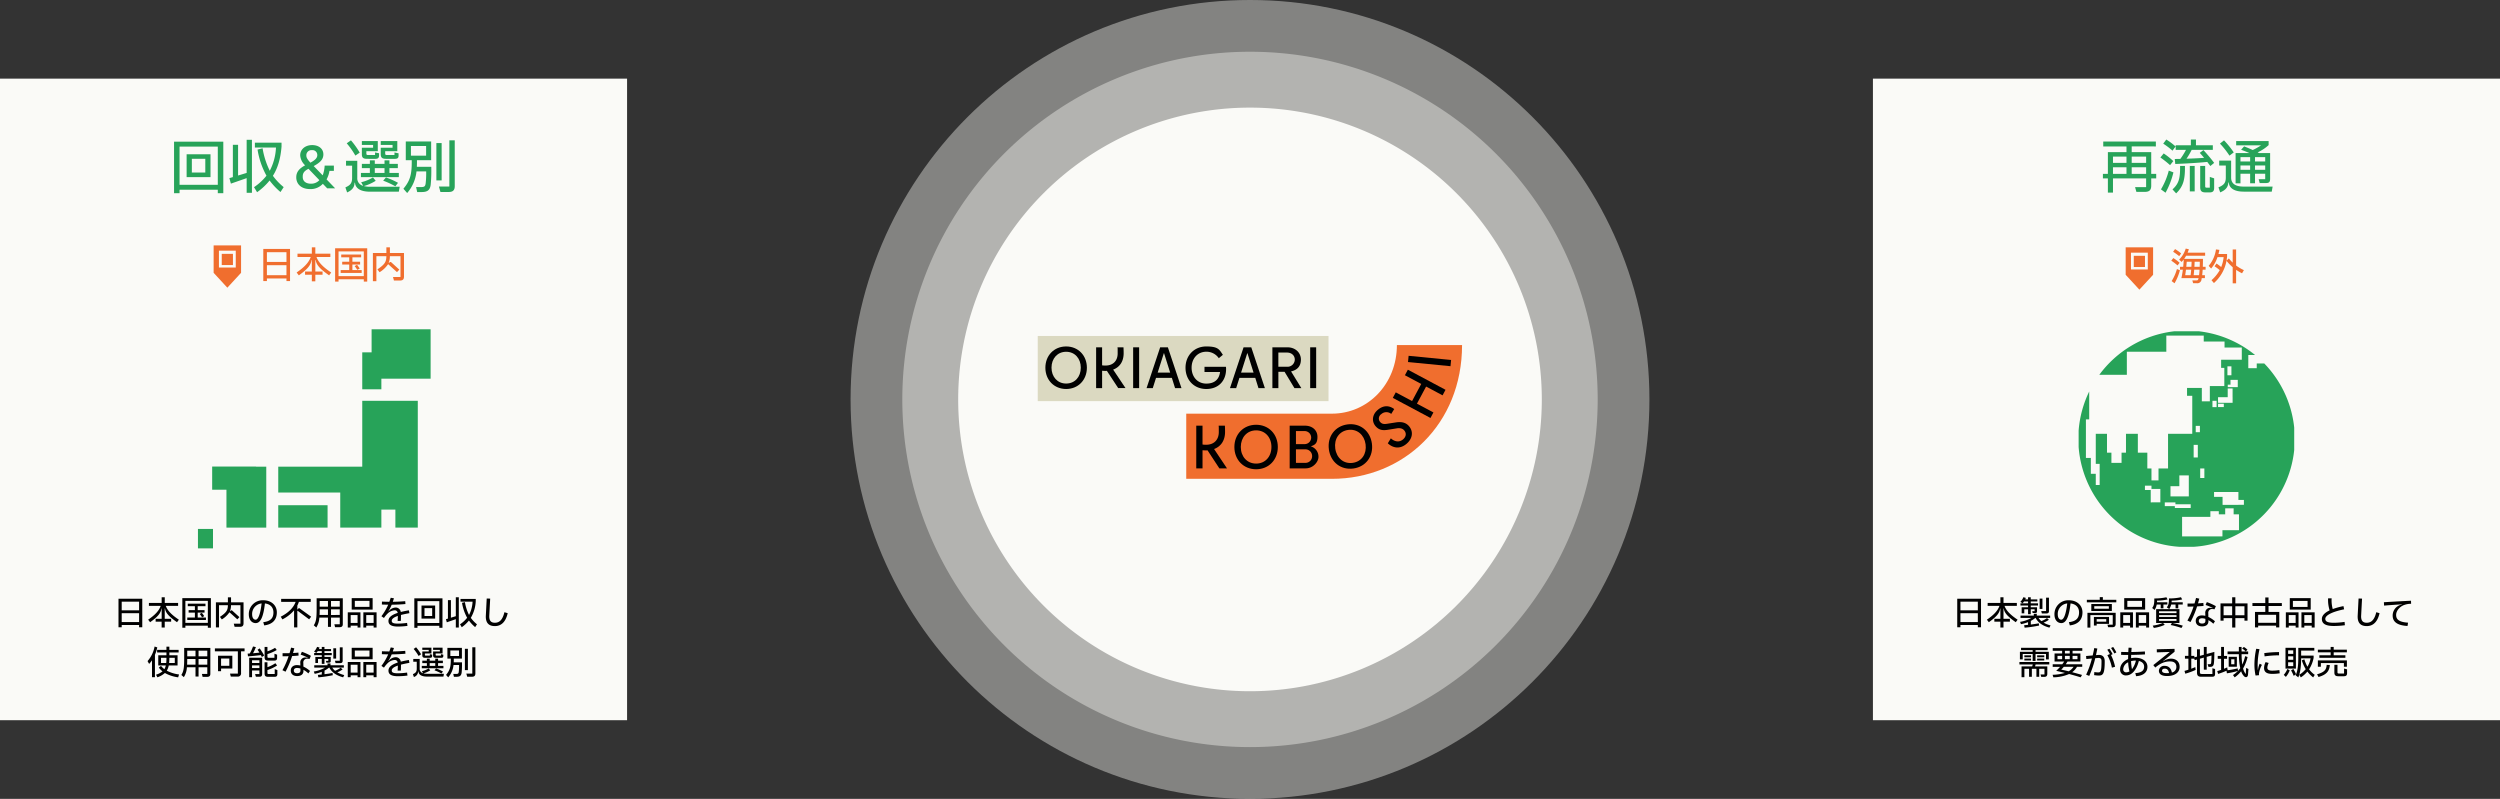 <svg xmlns="http://www.w3.org/2000/svg" xmlns:xlink="http://www.w3.org/1999/xlink" width="1208" height="386" viewBox="0 0 1208 386">
  <rect x="0" y="0" width="1208" height="386" fill="#333333" stroke="none"/>
  <defs>
    <clipPath id="clip-path">
      <rect id="長方形_104" data-name="長方形 104" width="104.172" height="104.172" transform="translate(0)" fill="#27a359"/>
    </clipPath>
  </defs>
  <g id="グループ_126" data-name="グループ 126" transform="translate(3482 4842)">
    <path id="パス_37" data-name="パス 37" d="M0,0H303V310H0Z" transform="translate(-3482 -4804)" fill="#fafaf7"/>
    <path id="パス_38" data-name="パス 38" d="M0,0H303V310H0Z" transform="translate(-2577 -4804)" fill="#fafaf7"/>
    <path id="パス_39" data-name="パス 39" d="M2.1,2.352H4.76V.672H23.24v1.68H25.9V-22.54H2.1ZM4.76-20.16H23.24V-1.708H4.76ZM8.176-5.4H19.712v-11.06H8.176ZM10.7-7.616v-6.636h6.5v6.636ZM33.04-6.188v-14.84H30.52v15.6l-1.68.5.728,2.66,7.616-2.66V2.156h2.548V-23.436H37.184V-7.448Zm16.828.14c2.38-3.808,3.7-8.316,4.172-14.112v-1.9H41.16v2.352H51.352a26.833,26.833,0,0,1-3,11.228,38.364,38.364,0,0,1-3.472-10.864l-2.436.616A38.427,38.427,0,0,0,46.76-6.1,26.462,26.462,0,0,1,40.74-.56l1.484,2.436A30.211,30.211,0,0,0,48.272-3.78a32.443,32.443,0,0,0,5.264,5.572l1.54-2.38A28.45,28.45,0,0,1,49.868-6.048ZM67.844.364A7.991,7.991,0,0,0,74-2.184L76.1,0H79.94L75.8-4.312a12.739,12.739,0,0,0,1.4-4.116h2.128v-2.548H74.872a15.282,15.282,0,0,1-.952,4.7l-4.34-4.48c2.6-1.428,4.676-2.94,4.676-5.628,0-2.744-2.24-4.508-5.4-4.508-3.528,0-5.8,2.184-5.8,4.928a7.175,7.175,0,0,0,2.38,4.844c-2.3,1.26-4.284,2.828-4.284,5.8C61.152-2.128,63.5.364,67.844.364Zm.14-12.768c-1.232-1.344-1.96-2.352-1.96-3.388v-.252a2.466,2.466,0,0,1,2.688-2.408,2.329,2.329,0,0,1,2.6,2.24v.252C71.316-14.476,69.8-13.356,67.984-12.4ZM68.208-2.24c-2.436,0-3.92-1.26-3.92-3.192v-.392c0-1.848,1.148-2.772,2.772-3.612l5.264,5.488A5.343,5.343,0,0,1,68.208-2.24Zm23.6-15.008a38.663,38.663,0,0,0-4.228-5.936L85.54-21.756a37.571,37.571,0,0,1,4.172,5.936Zm7.644,3c1.2,0,1.708-.532,1.708-1.6V-16.94l-1.932-.392V-16.1H95.844c-.588,0-.812-.14-.812-.7v-1.148h5.516v-4.9h-7.7v1.876H98.28V-19.6H92.848v3.136c0,1.652.644,2.212,2.548,2.212Zm9.352,0c1.288,0,1.792-.448,1.792-1.54v-1.12l-1.988-.42V-16.1h-3.64c-.588,0-.84-.14-.84-.7v-1.148h5.852v-4.9h-8.008v1.876h5.712V-19.6h-5.712v3.08c0,1.652.644,2.268,2.548,2.268Zm-2.632,6.8V-9.772h4.06v-2.044h-4.06v-1.708H103.8v1.708h-4.7v-1.708h-2.38v1.708H92.848v2.044h3.864v2.324H92.4V-5.4h18.312V-7.448ZM96.768-.756A11.706,11.706,0,0,1,93.8-1.092,21.517,21.517,0,0,0,99.54-3.64L98.224-5.264A20.184,20.184,0,0,1,92.512-2.94l.98,1.736A3.7,3.7,0,0,1,90.636-5.04V-13.3H85.2v2.352h2.94V-5.1c0,2.548-.812,3.584-3.248,4.648l.84,2.436C88.06.924,89.292-.448,89.32-2.716h.224c.168,2.52,2.38,4.34,7.252,4.34h13.916l.42-2.38ZM103.8-9.772v2.324h-4.7V-9.772ZM110.32-2.66a36.477,36.477,0,0,0-5.824-2.6L103.152-3.7a40.661,40.661,0,0,1,5.88,2.716ZM135.128-.868h-5.04l.728,2.632h4.06c1.932,0,2.856-.84,2.856-2.8V-23.184h-2.6ZM119.476-13.58h6.86v-9.072H114.072v9.072h2.884v.924c0,6.3-.952,9.156-4.032,12.852l1.82,2.072a18.886,18.886,0,0,0,4.508-10.444h4.676a41.592,41.592,0,0,1-.252,5.8c-.2,1.316-.476,1.764-2.212,1.764h-2.408l.532,2.408h2.156c2.548,0,4.032-.728,4.368-3.528a70.889,70.889,0,0,0,.28-8.68H119.42c.028-.7.056-1.456.056-2.24Zm9.38-8.288V-3.836H131.4V-21.868ZM123.9-20.44v4.648h-7.336V-20.44Z" transform="translate(-3400 -4751)" fill="#27a359"/>
    <path id="パス_40" data-name="パス 40" d="M-93.744,1.1h1.552V0h8.4V1.1h1.536V-12.688H-93.744ZM-83.792-7.1h-8.4V-11.28h8.4Zm-8.4,1.392h8.4v4.288h-8.4Zm20.944-2.24c.272,2.224,2.1,4,5.776,6.608l.9-1.216c-3.1-2.08-5.456-4.192-6.32-6.688h5.952v-1.408h-6.448v-2.736h-1.5v2.736h-6.16v1.408h5.7c-.848,2.5-2.992,4.576-6.064,6.672l.944,1.232c3.68-2.608,5.184-4.384,5.456-6.608h.128v4.96h-2.912v1.376H-72.9V1.232h1.5V-1.616h3.1V-2.992h-3.1v-4.96Zm9.824,9.28V.32h10.848V1.328H-49.1v-14.3H-62.9v14.3Zm0-12.976h10.848V-1.024H-61.424ZM-51.488-2.4V-3.616h-3.984V-5.984h3.312v-1.2h-3.312v-1.9h3.76V-10.3h-8.56v1.216h3.44v1.9h-3.024v1.2h3.024v2.368h-3.68V-2.4Zm-.832-1.872a12.011,12.011,0,0,0-1.152-1.6l-1.04.544a10.93,10.93,0,0,1,1.136,1.616Zm12.96-9.1h-1.52v2.416h-5.792V1.152h1.5V-9.568h4.288c-.032,2.4-.624,3.472-3.84,5.648l.912,1.232A11.918,11.918,0,0,0-40.24-6c.1-.144.16-.128.3,0l3.616,3.264,1.008-1.072-3.424-3.1a.506.506,0,0,0-.784,0l-.272.272-.1-.048a7.425,7.425,0,0,0,.512-2.88h4.56V-.64h-3.216l.4,1.52h2.56c1.232,0,1.76-.5,1.76-1.712V-10.96H-39.36Zm15.6,1.424A6.669,6.669,0,0,0-30.768-5.12c0,2.864,1.632,4.208,3.312,4.208,2.384,0,3.744-3.1,4.464-9.5,2.576.3,4.112,1.872,4.112,4.352,0,2.784-1.456,4.288-4.912,4.688l.448,1.568c3.952-.48,6.112-2.656,6.112-6.3C-17.232-9.536-19.936-11.952-23.76-11.952ZM-27.488-2.56c-.928,0-1.68-.912-1.68-2.576a5.1,5.1,0,0,1,4.576-5.28C-25.232-4.848-26.368-2.56-27.488-2.56ZM-6.16-7.984c-.3-.24-.512-.176-.752.112l-.3.384h-.112v-1.9a10.668,10.668,0,0,0,.736-1.776H-.848V-12.64h-14.3v1.472H-8.16c-1.008,2.8-3.456,5.264-7.184,7.152l.8,1.312A18.3,18.3,0,0,0-8.9-7.088v8.24h1.568V-6.656c0-.208.112-.256.256-.144l5.456,4.064.96-1.28ZM2-7.872C2-3.36,1.744-1.616.624.144L1.84,1.2A9.88,9.88,0,0,0,3.312-3.568h4.16V.9H8.944V-3.568h4.224v3.2H10.56L10.9,1.056H13.12c1.008,0,1.52-.448,1.52-1.44V-12.928H2Zm5.472-.976h-4V-11.6h4Zm1.472,0V-11.6h4.224v2.752Zm-5.536,4c.048-.8.064-1.7.064-2.72h4v2.72Zm5.536-2.72h4.224v2.72H8.944Zm10-5.408V-7.44H29.056v-5.536Zm1.5,1.328h7.088v2.9H20.448ZM17.04-6.112V1.232h1.408V.32h3.328v.912h1.392V-6.112Zm7.536,0V1.232h1.392V.32h3.568v.912H30.96V-6.112Zm-6.128,1.3h3.328v3.808H18.448Zm7.52,0h3.568v3.808H25.968ZM41.248-.672c-2.192,0-2.96-.368-2.96-1.344,0-.848.784-1.632,2.944-2.368,0,.672-.032,1.536-.1,2.432l1.552-.032c.064-1.056.064-1.92.064-2.864,1.1-.288,2.448-.576,4.08-.864L46.576-7.1c-1.5.256-2.816.528-3.92.816a2.469,2.469,0,0,0-2.512-2.16,4.462,4.462,0,0,0-3.376,1.856l-.1-.048a21.533,21.533,0,0,0,1.6-3.168c2.08-.016,4.608-.128,6.64-.32l-.1-1.392c-1.968.176-4.176.272-6,.3.176-.544.368-1.1.544-1.68l-1.552-.272c-.224.688-.432,1.328-.672,1.952-1.328-.016-2.448-.048-3.568-.1L33.52-9.888c.928.032,1.936.064,3.056.08A27.05,27.05,0,0,1,33.3-4.24l1.232.848A12.98,12.98,0,0,1,36.272-5.52a5.313,5.313,0,0,1,3.312-1.568,1.4,1.4,0,0,1,1.584,1.232C37.888-4.784,36.7-3.488,36.7-1.936,36.7-.112,38.192.752,41.28.752a37.865,37.865,0,0,0,4.608-.32L45.7-1.024A31.3,31.3,0,0,1,41.248-.672ZM49.2,1.344h1.52V.384H61.28v.96H62.8V-12.88H49.2ZM50.72-11.52H61.28V-.976H50.72Zm1.952,8.432h6.592v-6.32H52.672Zm1.44-1.264V-8.144h3.712v3.792Zm12.768.816v-8.48H65.44V-3.1l-.96.288L64.9-1.3l4.352-1.52V1.232H70.7V-13.392H69.248v9.136Zm9.616.08A17.437,17.437,0,0,0,78.88-11.52v-1.088H71.52v1.344h5.824a15.333,15.333,0,0,1-1.712,6.416,21.922,21.922,0,0,1-1.984-6.208l-1.392.352A21.958,21.958,0,0,0,74.72-3.488,15.121,15.121,0,0,1,71.28-.32l.848,1.392A17.263,17.263,0,0,0,75.584-2.16a18.539,18.539,0,0,0,3.008,3.184l.88-1.36A16.257,16.257,0,0,1,76.5-3.456ZM83.76-4.608C83.568-1.056,85.136.528,88.128.528c3.232,0,5.28-2.224,6.192-6.24l-1.584-.464c-.88,3.632-2.352,5.088-4.624,5.088-1.856,0-2.816-1.008-2.688-3.456l.432-8.208-1.68-.048ZM-76.3,10.4A14.744,14.744,0,0,1-79.7,17.44l.752,1.36a12.8,12.8,0,0,0,1.392-1.744v8.176h1.424V14.4a18.778,18.778,0,0,0,1.136-3.584ZM-64.48,23.9a17.446,17.446,0,0,1-5.936-1.824,7.547,7.547,0,0,0,.96-2.512H-65.2V14.64h-3.968V13.264h4.48V12h-4.48V10.48h-1.408V12h-4.5v1.264h4.5V14.64h-3.952v4.928h3.648a6.137,6.137,0,0,1-.688,1.776A8.543,8.543,0,0,1-73.2,19.76l-1.056.832A10.541,10.541,0,0,0-72.48,22.4a9.214,9.214,0,0,1-3.136,1.616l.672,1.248a10.157,10.157,0,0,0,3.616-2.08,17.584,17.584,0,0,0,6.416,2.1ZM-73.2,15.84h2.624V15.9a22.314,22.314,0,0,1-.112,2.448H-73.2Zm6.656,2.512H-69.28a21.683,21.683,0,0,0,.112-2.384V15.84h2.624ZM-62,16.128c0,4.512-.256,6.256-1.376,8.016L-62.16,25.2a9.88,9.88,0,0,0,1.472-4.768h4.16V24.9h1.472V20.432h4.224v3.2H-53.44l.336,1.424h2.224c1.008,0,1.52-.448,1.52-1.44V11.072H-62Zm5.472-.976h-4V12.4h4Zm1.472,0V12.4h4.224v2.752Zm-5.536,4c.048-.8.064-1.7.064-2.72h4v2.72Zm5.536-2.72h4.224v2.72h-4.224Zm7.888-5.136V12.72h11.1V23.488h-3.792l.384,1.44H-36.3a1.547,1.547,0,0,0,1.776-1.744V12.72h1.7V11.3Zm8.432,3.552h-6.912V22.32h1.472V21.04h5.44ZM-40.192,19.7h-3.984V16.208h3.984Zm13.648-7.728c.256.368.576.848.9,1.36-.864.112-1.936.224-3.088.32a24.128,24.128,0,0,0,1.376-2.976l-1.392-.3A19.513,19.513,0,0,1-30.3,13.76c-.352.032-.688.048-1.04.064l.16,1.328c2.224-.144,4.432-.384,6.24-.608.192.336.352.656.48.928l1.1-.736a25.208,25.208,0,0,0-2.176-3.44Zm8.08,5.232c.944,0,1.36-.384,1.36-1.344v-1.52l-1.28-.464v1.984H-21.12c-.544,0-.656-.112-.656-.656V14.048a20.006,20.006,0,0,0,4.5-1.968l-.816-1.056a17.214,17.214,0,0,1-3.68,1.712V10.608h-1.376v4.944c0,1.216.464,1.648,1.68,1.648Zm-10.752,8.032V21.984h3.552V23.7h-2.08l.384,1.312H-25.7c.9,0,1.376-.3,1.376-1.44V15.824h-6.272v9.408Zm3.552-6.88h-3.552v-1.3h3.552Zm7.408,5.328H-21.12c-.544,0-.656-.112-.656-.672V21.76a18.342,18.342,0,0,0,4.656-2.208l-.816-1.088a16.508,16.508,0,0,1-3.84,1.92V18.016h-1.376v5.392c0,1.184.464,1.632,1.68,1.632h3.12c.96,0,1.376-.384,1.376-1.344v-1.92l-1.28-.464Zm-10.96-4.16h3.552v1.3h-3.552Zm22.4-6.192c-.768.1-1.664.16-2.592.208.224-.736.432-1.488.624-2.272l-1.568-.336c-.224.928-.48,1.808-.736,2.672-.784.016-1.584.032-2.32.032-.384,0-.768,0-1.056-.016v1.472c.3.016.64.016,1.008.016.608,0,1.248-.016,1.9-.032a37.476,37.476,0,0,1-2.976,6.768l1.5.72A44.479,44.479,0,0,0-9.84,15.008c1.088-.064,2.16-.128,3.12-.24Zm2.384,5.04a1.81,1.81,0,0,1,2-2.08,4.955,4.955,0,0,1,.992.128l.672-1.52a28.131,28.131,0,0,0-4.368-1.968l-.608,1.392a25.739,25.739,0,0,1,3.568,1.5l-.016.064a4.7,4.7,0,0,0-1.152-.176,2.359,2.359,0,0,0-2.544,2.7l.016,1.168A7.243,7.243,0,0,0-7.5,19.376c-1.872,0-2.992,1.072-2.992,2.64,0,1.632,1.152,2.656,3.056,2.656,2.032,0,3.1-.96,3.072-2.544l-.016-.48A11.091,11.091,0,0,1-2,23.392l.8-1.184A12.734,12.734,0,0,0-4.4,20.1Zm-1.392,3.568c.016.912-.512,1.36-1.616,1.36-1.072,0-1.584-.5-1.584-1.28s.56-1.264,1.552-1.264a5.616,5.616,0,0,1,1.632.272Zm10.3-9.312v.912H.8v1.04H4.48v.864h-3.1v2.912h1.28V16.4H4.48v2.384h1.3V16.4H7.632v.928H6.48l.224.864H8.048c.544,0,.768-.3.768-.848v-1.9H5.776v-.864H9.3v-1.04H5.776v-.912H8.96V11.616H5.776V10.608H4.48v1.008H3.12a6.751,6.751,0,0,0,.288-.72l-1.2-.336A6.124,6.124,0,0,1,.752,12.816l1.088.672a5.821,5.821,0,0,0,.688-.864Zm8.72,5.808c1.072,0,1.376-.384,1.376-1.216V10.784H13.184v6.48H10.832l.32,1.168Zm-3.136-7.2V16.24h1.36V11.232Zm-1.936,9.36c1.168,2.176,3.2,3.744,6.672,4.688l.544-1.088a13.6,13.6,0,0,1-3.36-1.328,11.945,11.945,0,0,0,2.56-1.408l-.912-.8a12.927,12.927,0,0,1-2.72,1.472,6.447,6.447,0,0,1-1.344-1.536h5.584V19.456H8.688v-.864H7.248v.864H.848v1.136H6.064A16.464,16.464,0,0,1,.624,22.48l.432,1.12a19.643,19.643,0,0,0,3.424-.976v1.3c-.608.064-1.232.128-1.888.176l.224,1.2a59,59,0,0,0,6.992-1.024L9.68,23.184c-1.184.224-2.464.416-3.872.592v-1.76a10.755,10.755,0,0,0,2.16-1.424Zm10.816-9.568V16.56H29.056V11.024Zm1.5,1.328h7.088v2.9H20.448ZM17.04,17.888v7.344h1.408V24.32h3.328v.912h1.392V17.888Zm7.536,0v7.344h1.392V24.32h3.568v.912H30.96V17.888Zm-6.128,1.3h3.328v3.808H18.448Zm7.52,0h3.568v3.808H25.968Zm15.28,4.144c-2.192,0-2.96-.368-2.96-1.344,0-.848.784-1.632,2.944-2.368,0,.672-.032,1.536-.1,2.432l1.552-.032c.064-1.056.064-1.92.064-2.864,1.1-.288,2.448-.576,4.08-.864L46.576,16.9c-1.5.256-2.816.528-3.92.816a2.469,2.469,0,0,0-2.512-2.16,4.462,4.462,0,0,0-3.376,1.856l-.1-.048a21.533,21.533,0,0,0,1.6-3.168c2.08-.016,4.608-.128,6.64-.32l-.1-1.392c-1.968.176-4.176.272-6,.3.176-.544.368-1.1.544-1.68l-1.552-.272c-.224.688-.432,1.328-.672,1.952-1.328-.016-2.448-.048-3.568-.1l-.048,1.424c.928.032,1.936.064,3.056.08A27.05,27.05,0,0,1,33.3,19.76l1.232.848a12.98,12.98,0,0,1,1.744-2.128,5.313,5.313,0,0,1,3.312-1.568,1.4,1.4,0,0,1,1.584,1.232c-3.28,1.072-4.464,2.368-4.464,3.92,0,1.824,1.488,2.688,4.576,2.688a37.865,37.865,0,0,0,4.608-.32L45.7,22.976A31.3,31.3,0,0,1,41.248,23.328Zm11.216-9.184a22.094,22.094,0,0,0-2.416-3.392l-1.168.816a21.469,21.469,0,0,1,2.384,3.392Zm4.368,1.712c.688,0,.976-.3.976-.912V14.32L56.7,14.1v.7H54.768c-.336,0-.464-.08-.464-.4v-.656h3.152v-2.8h-4.4v1.072h3.1V12.8h-3.1v1.792c0,.944.368,1.264,1.456,1.264Zm5.344,0c.736,0,1.024-.256,1.024-.88v-.64l-1.136-.24v.7h-2.08c-.336,0-.48-.08-.48-.4v-.656h3.344v-2.8H58.272v1.072h3.264V12.8H58.272v1.76c0,.944.368,1.3,1.456,1.3Zm-1.5,3.888V18.416h2.32V17.248h-2.32v-.976h-1.36v.976H56.624v-.976h-1.36v.976H53.056v1.168h2.208v1.328H52.8v1.168H63.264V19.744ZM55.3,23.568a6.689,6.689,0,0,1-1.7-.192,12.3,12.3,0,0,0,3.28-1.456l-.752-.928a11.534,11.534,0,0,1-3.264,1.328l.56.992a2.116,2.116,0,0,1-1.632-2.192V16.4h-3.1v1.344h1.68v3.344c0,1.456-.464,2.048-1.856,2.656l.48,1.392a2.874,2.874,0,0,0,2.048-2.688h.128c.1,1.44,1.36,2.48,4.144,2.48h7.952l.24-1.36Zm4.016-5.152v1.328H56.624V18.416ZM63.04,22.48a20.844,20.844,0,0,0-3.328-1.488l-.768.9A23.235,23.235,0,0,1,62.3,23.44ZM77.216,23.5h-2.88l.416,1.5h2.32c1.1,0,1.632-.48,1.632-1.6V10.752H77.216ZM68.272,16.24h3.92V11.056H65.184V16.24h1.648v.528c0,3.6-.544,5.232-2.3,7.344l1.04,1.184a10.792,10.792,0,0,0,2.576-5.968h2.672a23.766,23.766,0,0,1-.144,3.312c-.112.752-.272,1.008-1.264,1.008H68.032l.3,1.376h1.232c1.456,0,2.3-.416,2.5-2.016a40.509,40.509,0,0,0,.16-4.96H68.24c.016-.4.032-.832.032-1.28Zm5.36-4.736v10.3h1.456V11.5ZM70.8,12.32v2.656H66.608V12.32Z" transform="translate(-3331 -4540)"/>
    <path id="パス_41" data-name="パス 41" d="M-109.264,1.1h1.552V0h8.4V1.1h1.536V-12.688h-11.488ZM-99.312-7.1h-8.4V-11.28h8.4Zm-8.4,1.392h8.4v4.288h-8.4Zm20.944-2.24c.272,2.224,2.1,4,5.776,6.608l.9-1.216c-3.1-2.08-5.456-4.192-6.32-6.688h5.952v-1.408h-6.448v-2.736h-1.5v2.736h-6.16v1.408h5.7c-.848,2.5-2.992,4.576-6.064,6.672L-94-1.344c3.68-2.608,5.184-4.384,5.456-6.608h.128v4.96h-2.912v1.376h2.912V1.232h1.5V-1.616h3.1V-2.992h-3.1v-4.96Zm11.728-3.424v.912h-3.68v1.04h3.68v.864h-3.1v2.912h1.28V-7.6h1.824v2.384h1.3V-7.6h1.856v.928H-73.04l.224.864h1.344c.544,0,.768-.3.768-.848v-1.9h-3.04v-.864h3.52v-1.04h-3.52v-.912h3.184v-1.008h-3.184v-1.008h-1.3v1.008H-76.4a6.75,6.75,0,0,0,.288-.72l-1.2-.336a6.124,6.124,0,0,1-1.456,2.256l1.088.672a5.821,5.821,0,0,0,.688-.864Zm8.72,5.808c1.072,0,1.376-.384,1.376-1.216v-6.432h-1.392v6.48h-2.352l.32,1.168Zm-3.136-7.2V-7.76h1.36v-5.008Zm-1.936,9.36c1.168,2.176,3.2,3.744,6.672,4.688l.544-1.088a13.6,13.6,0,0,1-3.36-1.328,11.945,11.945,0,0,0,2.56-1.408l-.912-.8a12.927,12.927,0,0,1-2.72,1.472,6.447,6.447,0,0,1-1.344-1.536h5.584V-4.544h-6.464v-.864h-1.44v.864h-6.4v1.136h5.216A16.464,16.464,0,0,1-78.9-1.52l.432,1.12a19.643,19.643,0,0,0,3.424-.976v1.3c-.608.064-1.232.128-1.888.176l.224,1.2A59,59,0,0,0-69.712.272L-69.84-.816c-1.184.224-2.464.416-3.872.592v-1.76a10.755,10.755,0,0,0,2.16-1.424Zm16.112-8.544A6.669,6.669,0,0,0-62.288-5.12c0,2.864,1.632,4.208,3.312,4.208,2.384,0,3.744-3.1,4.464-9.5,2.576.3,4.112,1.872,4.112,4.352,0,2.784-1.456,4.288-4.912,4.688l.448,1.568c3.952-.48,6.112-2.656,6.112-6.3C-48.752-9.536-51.456-11.952-55.28-11.952ZM-59.008-2.56c-.928,0-1.68-.912-1.68-2.576a5.1,5.1,0,0,1,4.576-5.28C-56.752-4.848-57.888-2.56-59.008-2.56Zm20.112-10.9h-1.5v1.28h-6.24v1.216H-32.4v-1.216h-6.5ZM-44.48-6.768h9.92v-3.376h-9.92Zm1.424-1.088V-9.072H-36v1.216Zm-1.872,9.1v-6h10.8V-.16h-2.56l.336,1.232h2c1.1,0,1.648-.5,1.648-1.616V-5.9H-46.352V1.248Zm1.7-5.136V.256h1.344v-.8h5.968V-3.888ZM-41.888-1.6V-2.848h4.624V-1.6Zm13.312-11.376V-7.44h10.112v-5.536Zm1.5,1.328h7.088v2.9h-7.088ZM-30.48-6.112V1.232h1.408V.32h3.328v.912h1.392V-6.112Zm7.536,0V1.232h1.392V.32h3.568v.912h1.424V-6.112Zm-6.128,1.3h3.328v3.808h-3.328Zm7.52,0h3.568v3.808h-3.568Zm14.736-2.9a6.717,6.717,0,0,0,.944-2.176h2.1v1.824h1.312V-9.888H-.3v-1.1H-5.68c.016-.256.032-.528.032-.8a23.026,23.026,0,0,0,5.072-.56l-.576-1.072a25.757,25.757,0,0,1-5.808.576c0,2.176-.192,3.216-1.04,4.32ZM-10.944-9.9v1.84h1.312V-9.9h1.9v-1.088h-5.008c.016-.256.032-.512.032-.784a24.305,24.305,0,0,0,5.088-.576l-.576-1.056a27.159,27.159,0,0,1-5.84.576c0,2.464-.16,3.488-1.04,4.608l1.168.96a7.238,7.238,0,0,0,1.04-2.64ZM-1.9-.96v-6.7H-13.152v6.7h3.216A19.537,19.537,0,0,1-14.8.3l.528,1.12a18.893,18.893,0,0,0,5.28-1.5l-.784-.88h4.208l-.56.976A37.581,37.581,0,0,1-.928,1.44l.672-1.1A45.917,45.917,0,0,0-5.2-.96ZM-3.312-5.744h-8.432v-.88h8.432Zm-8.432,1.856v-.88h8.432v.88Zm8.432.992V-2h-8.432v-.9ZM9.664-10.672c-.768.1-1.664.16-2.592.208.224-.736.432-1.488.624-2.272l-1.568-.336c-.224.928-.48,1.808-.736,2.672-.784.016-1.584.032-2.32.032-.384,0-.768,0-1.056-.016v1.472c.3.016.64.016,1.008.016.608,0,1.248-.016,1.9-.032A37.476,37.476,0,0,1,1.952-2.16l1.5.72A44.479,44.479,0,0,0,6.64-8.992c1.088-.064,2.16-.128,3.12-.24Zm2.384,5.04a1.81,1.81,0,0,1,2-2.08,4.955,4.955,0,0,1,.992.128l.672-1.52a28.131,28.131,0,0,0-4.368-1.968L10.736-9.68a25.739,25.739,0,0,1,3.568,1.5l-.016.064a4.7,4.7,0,0,0-1.152-.176,2.359,2.359,0,0,0-2.544,2.7l.016,1.168a7.243,7.243,0,0,0-1.632-.208c-1.872,0-2.992,1.072-2.992,2.64C5.984-.352,7.136.672,9.04.672c2.032,0,3.1-.96,3.072-2.544l-.016-.48A11.091,11.091,0,0,1,14.48-.608l.8-1.184A12.734,12.734,0,0,0,12.08-3.9ZM10.656-2.064c.016.912-.512,1.36-1.616,1.36-1.072,0-1.584-.5-1.584-1.28s.56-1.264,1.552-1.264a5.616,5.616,0,0,1,1.632.272ZM25.12-13.392H23.584v2.944H17.952V-2.1H19.44V-3.312h4.144V1.232H25.12V-3.312h4.4V-2.1h1.488v-8.352H25.12ZM19.44-9.04h4.144V-4.7H19.44ZM25.12-4.7V-9.04h4.4V-4.7Zm22.464-5.9H41.152V-13.3H39.584v2.688H33.376v1.424h6.208V-6.3H34.608V1.152h1.536V.32h8.672v.832h1.536V-6.3h-5.2v-2.88h6.432ZM36.144-1.072V-4.928h8.672v3.856Zm15.28-11.9V-7.44H61.536v-5.536Zm1.5,1.328h7.088v2.9H52.928ZM49.52-6.112V1.232h1.408V.32h3.328v.912h1.392V-6.112Zm7.536,0V1.232h1.392V.32h3.568v.912H63.44V-6.112Zm-6.128,1.3h3.328v3.808H50.928Zm7.52,0h3.568v3.808H58.448ZM77.9-1.5a35.8,35.8,0,0,1-5.264.416c-2.928,0-4.048-.608-4.048-1.888,0-1.6,2.9-3.328,9.088-4.608L77.36-9.12A32.941,32.941,0,0,0,72.176-7.7a15.888,15.888,0,0,1-.528-5.2H69.936a16.978,16.978,0,0,0,.736,5.824c-2.48,1.184-3.744,2.592-3.744,4.144C66.928-.64,68.7.48,72.688.48a41.266,41.266,0,0,0,5.36-.368Zm6.336-3.1C84.048-1.056,85.616.528,88.608.528c3.232,0,5.28-2.224,6.192-6.24l-1.584-.464c-.88,3.632-2.352,5.088-4.624,5.088-1.856,0-2.816-1.008-2.688-3.456l.432-8.208-1.68-.048Zm24.336,3.472c-4.208-.272-5.76-1.456-5.76-3.728,0-2.208,2.032-4.224,4.032-4.864a9.523,9.523,0,0,1,3.2-.528L110-11.728c-4.736.224-9.52.5-13.1.72l.08,1.632c3.248-.256,6.048-.448,8.656-.608v.1a6.014,6.014,0,0,0-2,.752,5.4,5.4,0,0,0-2.5,4.592c0,3.04,2.288,4.752,7.184,5.008ZM-72.816,14.016V17.36h1.392V14.016h5.04v2.608h1.36v-3.68h-6.4V12.16h5.856V11.008H-78.432V12.16h5.616v.784h-6.16v3.68h1.36V14.016Zm-4.016.64v.928H-73.6v-.928Zm6.176,0v.928H-67.2v-.928Zm-2.944,2.48v-.912h-3.232v.912Zm6.384,0v-.912h-3.44v.912Zm2.432.752H-79.216v1.184h6.448c-.08.3-.192.624-.3.944h-5.12v5.216h1.376V21.168h2.256v3.856h1.344V21.168h2.208v3.856h1.344V21.168h2.544v2.72h-1.9l.336,1.184h1.44c1.056,0,1.5-.48,1.5-1.536v-3.52H-71.68c.112-.32.208-.64.288-.944h6.608Zm15.952-6.7H-63.12v1.28h4.544v1.3H-62.24v3.888h4.656a15.818,15.818,0,0,1-.944,1.328h-4.608v1.232h3.584c-.576.64-1.2,1.28-1.888,1.92,1.2.288,2.64.624,4.208,1.024a24,24,0,0,1-5.952.9l.368,1.216A19.639,19.639,0,0,0-55.2,23.68c1.84.5,3.76,1.04,5.568,1.6l.672-1.152c-1.616-.48-3.232-.928-4.768-1.328a8.435,8.435,0,0,0,2.336-2.592h2.528V18.976h-7.968c.3-.448.592-.9.848-1.328h6.24V13.76h-3.792v-1.3h4.7Zm-8.4,2.576v-1.3H-54.9v1.3ZM-58.576,14.9v1.632h-2.24V14.9Zm1.344,0H-54.9v1.632h-2.336Zm6.064,1.632h-2.368V14.9h2.368Zm-1.888,3.68a7.078,7.078,0,0,1-2.352,2.16c-1.312-.32-2.544-.592-3.6-.816.432-.416.832-.88,1.232-1.344Zm20.688-6.976a21.729,21.729,0,0,0-1.552-2.624l-1.024.5a23.055,23.055,0,0,1,1.584,2.64Zm-9.856,1.328c.224-.992.432-2.048.656-3.184l-1.488-.24c-.24,1.3-.5,2.464-.752,3.568l-3.216.272.144,1.472,2.7-.256A44.577,44.577,0,0,1-46.976,24l1.5.608a47.45,47.45,0,0,0,2.9-8.56l1.232-.112c1.392-.128,1.792.432,1.792,1.5,0,5.1-.416,5.472-1.632,5.472a13.149,13.149,0,0,1-1.84-.176l-.1,1.488a17.177,17.177,0,0,0,2.224.208c2.064,0,2.9-.816,2.9-6.864,0-2.144-1.024-3.28-3.3-3.088Zm8.048-.464a20.854,20.854,0,0,0-1.568-2.64l-1.024.5a18.9,18.9,0,0,1,1.264,2.08l-1.216.544a20.917,20.917,0,0,1,2.192,6.032l1.536-.432a23.008,23.008,0,0,0-1.984-5.7ZM-23.2,15.824a9.341,9.341,0,0,0-2.048.224c0-.5.016-1.04.032-1.6,1.808-.016,4.624-.1,6.688-.24l-.064-1.424c-2.016.16-4.736.24-6.56.272.048-.72.1-1.424.16-2.032l-1.488-.08c-.048.656-.1,1.376-.128,2.128-1.04,0-2.432-.032-3.44-.064l-.032,1.424c1.12.032,2.448.032,3.424.032-.032.7-.048,1.392-.048,2.016-2.3.944-3.856,2.8-3.856,4.96a2.734,2.734,0,0,0,2.912,2.928c2.912,0,5.136-2.96,6.144-6.992,1.6.384,2.544,1.328,2.544,2.768,0,1.936-1.376,2.928-4.256,3.1l.368,1.488c3.456-.192,5.488-1.856,5.488-4.528C-17.36,17.5-19.824,15.824-23.2,15.824Zm-1.632,5.52a24.009,24.009,0,0,1-.432-3.872,7.571,7.571,0,0,1,2.016-.272h.32A10.872,10.872,0,0,1-24.832,21.344Zm-4.224-.032a3.912,3.912,0,0,1,2.384-3.28,22.1,22.1,0,0,0,.624,4.384,3.1,3.1,0,0,1-1.552.448A1.374,1.374,0,0,1-29.056,21.312Zm23.024-5.056a7.057,7.057,0,0,0-3.712,1.28l-.08-.08,5.584-4.544-.016-1.392-8.592.208.032,1.488,6.272-.192-7.984,6.352.96,1.184a15.3,15.3,0,0,1,2.544-1.776A9.358,9.358,0,0,1-6.48,17.6c2.176,0,3.1.992,3.1,2.688A2.7,2.7,0,0,1-5.552,22.96c-.416-2.16-1.712-3.216-3.472-3.216a2.525,2.525,0,0,0-2.8,2.368c0,1.6,1.36,2.544,3.888,2.544,3.856,0,6.128-1.7,6.128-4.416C-1.792,17.888-3.36,16.256-6.032,16.256ZM-10.3,22.112c0-.64.48-1.024,1.28-1.024,1.1,0,1.808.592,2.1,2.128a9.813,9.813,0,0,1-.992.048C-9.648,23.264-10.3,22.848-10.3,22.112Zm24.336,1.552H9.024C8.208,23.664,8,23.488,8,22.7V16.288l1.888-.528v5.808H11.28V15.392l2.32-.64c-.016,1.376-.064,2.512-.16,3.456-.064.544-.208.72-.752.72h-.944l.368,1.3H12.9c1.3,0,1.712-.528,1.872-1.824.144-1.456.192-2.928.208-5.408L11.28,14V10.608H9.888v3.776L8,14.9V11.712H6.592V15.28l-1.28.352V14.9H3.824V10.608H2.432V14.9H.768v1.376H2.432V21.6c-.608.208-1.248.4-1.888.576l.384,1.36A34.028,34.028,0,0,0,5.936,21.7l-.176-1.36c-.624.272-1.28.528-1.936.784V16.272H5.312l.16.7,1.12-.3V22.96c0,1.488.576,2.048,2.08,2.048H13.84c1.1,0,1.488-.368,1.488-1.488V21.264l-1.3-.368Zm16.128.016a6.38,6.38,0,0,1-1.3-2.688,20.108,20.108,0,0,0,2.16-5.52l-1.168-.416a22.189,22.189,0,0,1-1.376,4.08,39.651,39.651,0,0,1-.352-5.04h3.184V12.784H28.128V10.608H26.816v2.176H21.36V14.1h5.456a34.383,34.383,0,0,0,.672,6.752A10.407,10.407,0,0,1,26.4,22.176l-.144-1.216a49.142,49.142,0,0,1-4.976.928l.1-.048-.192-1.36c-.5.224-1.024.448-1.552.672V16.32H21.12V14.944H19.632V10.608H18.24v4.336H16.608V16.32H18.24v5.36c-.608.208-1.216.416-1.856.592l.384,1.36A30.977,30.977,0,0,0,20.832,22.1l.208,1.248a38.941,38.941,0,0,0,5.344-1.152,14.02,14.02,0,0,1-2.4,1.984L24.8,25.3a14.166,14.166,0,0,0,3.12-2.944A6.167,6.167,0,0,0,29.3,24.736c.784.8,1.824.592,1.936-.736l.208-2.736-1.12-.528Zm-1.776-12.3a7.152,7.152,0,0,1,1.728,1.408l.848-.816a7.606,7.606,0,0,0-1.728-1.36Zm-6.48,8.8h3.952V15.36H21.9Zm1.216-1.2V16.544h1.536v2.432Zm13.44,5.28a4.583,4.583,0,0,1-.032-.816,11.554,11.554,0,0,1,1.44-4.176l-1.088-.576a8.945,8.945,0,0,0-.8,2.96h-.112c-.064-.64-.08-1.44-.08-2.352a35.9,35.9,0,0,1,.9-7.616L35.2,11.488a37.158,37.158,0,0,0-.864,7.792,25.968,25.968,0,0,0,.544,5.12Zm2.688-9.1a50.878,50.878,0,0,1,6.976-.512V13.088a53.72,53.72,0,0,0-7.136.5Zm-.256,5.584c0,2.048,1.344,2.88,3.952,2.88a23.326,23.326,0,0,0,3.616-.288l-.176-1.568a21.088,21.088,0,0,1-3.44.288c-1.648,0-2.368-.464-2.368-1.472a5.536,5.536,0,0,1,.656-2.24l-1.5-.416A6.479,6.479,0,0,0,38.992,20.736Zm10.352-9.712V21.072h5.024V11.024ZM60.752,21.408a15.549,15.549,0,0,0,2.192-5.568V14.8H56.912V12.368H63.28V11.04H55.536v4.592c0,3.648-.24,6.336-1.264,8.688l1.28.992c1.056-2.656,1.328-5.36,1.36-9.2h4.56a11.538,11.538,0,0,1-1.52,4.048,19.6,19.6,0,0,1-1.5-3.568l-1.216.5a19.565,19.565,0,0,0,1.888,4.256A12.438,12.438,0,0,1,56,24.064l.752,1.248a13.8,13.8,0,0,0,3.168-2.8,15.429,15.429,0,0,0,2.8,2.8l.768-1.232A11.459,11.459,0,0,1,60.752,21.408ZM53.1,13.936h-2.48v-1.68H53.1Zm0,2.88h-2.48v-1.68H53.1Zm-2.48,1.2H53.1v1.856h-2.48Zm1.424,3.936a17.112,17.112,0,0,1,1.264,2.624l1.152-.784a16.618,16.618,0,0,0-1.312-2.544Zm-2.512,3.12a10.9,10.9,0,0,0,1.856-3.152l-1.136-.656A9.9,9.9,0,0,1,48.512,24.1ZM65.712,14.624v1.232H78.288V14.624H72.64V13.2h6.368V11.92H72.64V10.608H71.168V11.92H64.992V13.2h6.176v1.424Zm11.856,3.76V20.16h1.456V17.1H64.992V20.16h1.456V18.384Zm.08,5.056h-2.48c-.592,0-.7-.224-.7-.688V19.216h-1.5v3.7c0,1.312.5,1.84,1.9,1.84h2.72c1.056,0,1.52-.464,1.52-1.488v-1.84l-1.456-.384ZM65.3,25.12c3.9-1.088,5.264-2.9,5.472-5.776l-1.52-.08c-.176,2.16-.8,3.456-4.64,4.544Z" transform="translate(-2427 -4540)"/>
    <path id="パス_42" data-name="パス 42" d="M24.472-7V-17.5H15.036v-2.744H26.712v-2.38H1.288v2.38H12.516V-17.5H3.528V-7H1.12v2.212H3.528v6.86H5.992v-6.86H22.008v4.2H16.66l.644,2.3h4.088c2.156,0,3.08-.868,3.08-3.024V-4.788H26.88V-7ZM12.516-12.292H5.992v-3.024h6.524Zm9.492,0H15.036v-3.024h6.972Zm-9.492,2.128V-7H5.992v-3.164Zm2.52,0h6.972V-7H15.036Zm21.2-10.052a30.168,30.168,0,0,0-4.48-3.36l-1.484,1.988a36.818,36.818,0,0,1,4.48,3.388Zm2.324,5.992c-.9.028-1.792.028-2.716.056l.252,2.408c5.32-.224,10.92-.532,15.456-1.008.532.7,1.036,1.372,1.484,1.988l1.848-1.512A76.73,76.73,0,0,0,49.7-18.48l-1.764,1.344c.644.728,1.372,1.54,2.072,2.408-2.66.2-5.516.308-8.484.42a35.355,35.355,0,0,0,2.492-4.284h10.22V-20.8H46.088v-2.772H43.624V-20.8H36.288v2.212h4.984A34.609,34.609,0,0,1,38.556-14.224ZM35.14-13.16a34.56,34.56,0,0,0-4.648-3.7L28.9-14.9a45.956,45.956,0,0,1,4.676,3.7Zm3.276,3.276c0,5.1-.644,7.7-3.668,10.388l1.764,1.932C39.928-.84,40.768-4.2,40.768-9.884v-.952H38.416ZM45.472,1.484v-12.32H43.12V1.484ZM51.38-.308c-.672,0-.84-.168-.84-.84v-9.688H48.132V-.5c0,1.792.756,2.464,2.52,2.464h2.1c1.512,0,2.128-.644,2.128-2.184V-4.816l-2.1-.7V-.308ZM32.956-8.568A34.063,34.063,0,0,1,29.176.5l2.212,1.624A39.043,39.043,0,0,0,35.2-7.7ZM64.344-17.36a42.582,42.582,0,0,0-4.7-5.824l-1.96,1.568a40.516,40.516,0,0,1,4.592,5.824Zm7.924,10.3v4.62H74.62v-4.62h4.928V-4.4H76.384l.5,1.848h3.024c1.484,0,2.016-.476,2.016-2.072v-12.4H76.636c-.252-.112-.5-.252-.756-.364a19.707,19.707,0,0,0,5.32-3.5v-1.96H65.52v2.072H77.56a29.168,29.168,0,0,1-4.032,2.268c-1.4-.644-2.8-1.232-4.172-1.764L67.9-18.648c1.344.5,2.688,1.036,4.06,1.624H65.24V-2.408h2.352V-7.056Zm0-5.908H67.592v-2.1h4.676Zm2.352,0v-2.1h4.928v2.1ZM69.16-.84c-3.864,0-6.076-1.344-6.076-4.312v-8.232H57.316V-11h3.192V-5.18c0,2.548-.98,3.668-3.556,4.7l.84,2.436C60.284.924,61.656-.5,61.712-2.8h.252c.168,2.548,2.38,4.4,7.224,4.4H82.712l.42-2.436ZM67.592-11.06h4.676v2.1H67.592Zm7.028,0h4.928v2.1H74.62Z" transform="translate(-2467 -4751)" fill="#27a359"/>
    <path id="パス_19" data-name="パス 19" d="M407.044,0V11.148h-4.515V29h9.238V23.872H435.56V0Z" transform="translate(-3709.488 -4682.892)" fill="#27a359"/>
    <path id="パス_20" data-name="パス 20" d="M237.318,207.072H196.727v12.492h29.955v16.955h19.874v-8.7h6.771v8.7h10.826V175.251H237.318Z" transform="translate(-3544.276 -4823.577)" fill="#27a359"/>
    <path id="パス_43" data-name="パス 43" d="M0,0H23.835V10.82H0Z" transform="translate(-3347.55 -4597.878)" fill="#27a359"/>
    <path id="パス_21" data-name="パス 21" d="M56.06,336.276H34.839v11.2h6.9v18.31H60.979V336.337H56.06Z" transform="translate(-3414.319 -4952.842)" fill="#27a359"/>
    <path id="パス_44" data-name="パス 44" d="M0,0H7.272V9.394H0Z" transform="translate(-3386.351 -4586.42)" fill="#27a359"/>
    <g id="グループ_47" data-name="グループ 47" transform="translate(-2477.609 -4681.944)" clip-path="url(#clip-path)">
      <path id="パス_24" data-name="パス 24" d="M89.835,15.888H86.2v2.293H82.12V11.806H85.4a52.3,52.3,0,0,0-75.272,9.566H23.437V10.211H42.512V2.419H60.594V5.285H70.646v2.9h8.333V14.1H68.994v3.923h1.544v8.794h-7V34.2H59.67v-6.5H52.523v3.822h2.522V49.874h-11.7V66.631H38.74v5.747H35.335V66.631h-2V58.985H28.751V49.874H23.02v9.111H20.881v4.938h-4.9V58.985H13.845V49.874H8.423V64.4H10.3V74.612H8.423V69.2H6.04V61.542H3.657V42.926H5.249V29.437A52.3,52.3,0,1,0,89.835,15.888M72.2,27.32V26.127h1.325V23.814h3.513v3.513H73.522V27.32Zm-.163-10.034h1.929v4.3H72.034ZM67.5,32.2h4.676V27.968h2.349V32.2h.014v2.686H67.5Zm0,3.161h2.787v1.592H67.5Zm-2.7-1.446H66.81v3.078H64.8ZM58.882,66.631h2.013v4.588H58.882Zm-2.157-20.6h2.013v3.078H56.724Zm-1.006,9.183h2.013v6.111H55.718ZM44.525,75.206h4.281V69.983h4.569V80.136h-8.85Zm-4.9,7.8H34.976V77.03h-2.8V74.946h3.161v1.576h4.289Zm2.144,1.815V83.01h5.137v.908h7.38v1.816H46.631v-.908ZM77.62,96.456H69.628v3h-19.5V90.026H63.795V87.287h4.077V88.8h3.09V85.885h4.077V88.8H77.62ZM80,84.185H77.344v.021H69.691V80.343H65.577V77.994H77.344v3.842H80Z" transform="translate(-0.136 -0.319)" fill="#27a359"/>
    </g>
    <path id="パス_45" data-name="パス 45" d="M2.538,1.242H4.284V0h9.45V1.242h1.728V-14.274H2.538Zm11.2-9.234H4.284v-4.7h9.45ZM4.284-6.426h9.45V-1.6H4.284Zm23.562-2.52c.306,2.5,2.358,4.5,6.5,7.434L35.352-2.88C31.86-5.22,29.214-7.6,28.242-10.4h6.7v-1.584H27.684v-3.078H25.992v3.078h-6.93V-10.4H25.47C24.516-7.6,22.1-5.256,18.648-2.9L19.71-1.512c4.14-2.934,5.832-4.932,6.138-7.434h.144v5.58H22.716v1.548h3.276v3.2h1.692v-3.2h3.492V-3.366H27.684v-5.58ZM38.9,1.494V.36H51.1V1.494h1.656V-14.6H37.242V1.494Zm0-14.6H51.1V-1.152H38.9ZM50.076-2.7V-4.068H45.594V-6.732H49.32v-1.35H45.594v-2.142h4.23v-1.368h-9.63v1.368h3.87v2.142h-3.4v1.35h3.4v2.664h-4.14V-2.7ZM49.14-4.806a13.513,13.513,0,0,0-1.3-1.8l-1.17.612a12.3,12.3,0,0,1,1.278,1.818ZM63.72-15.048H62.01v2.718H55.494V1.3h1.692v-12.06H62.01c-.036,2.7-.7,3.906-4.32,6.354l1.026,1.386A13.408,13.408,0,0,0,62.73-6.75c.108-.162.18-.144.342,0L67.14-3.078l1.134-1.206L64.422-7.776a.569.569,0,0,0-.882,0l-.306.306-.108-.054a8.353,8.353,0,0,0,.576-3.24h5.13V-.72H65.214l.45,1.71h2.88c1.386,0,1.98-.558,1.98-1.926V-12.33h-6.8Z" transform="translate(-3357.316 -4707.433)" fill="#f06e2e"/>
    <g id="グループ_49" data-name="グループ 49" transform="translate(-3378.775 -4723.433)">
      <path id="パス_25" data-name="パス 25" d="M2.564,2.565h8.131V10.7H2.564ZM0,0V13.259l6.629,7.194,6.629-7.194V0Z" transform="translate(0 -0.001)" fill="#f06e2e"/>
      <rect id="長方形_105" data-name="長方形 105" width="5.412" height="5.412" transform="translate(3.923 4.095)" fill="#f06e2e"/>
    </g>
    <path id="パス_46" data-name="パス 46" d="M17.172-6.588h-1.35c.036-1.152.072-2.43.072-3.834H6.786a13.316,13.316,0,0,0,.954-1.512h9.2v-1.494H8.478a13.985,13.985,0,0,0,.594-1.656L7.56-15.408A12.594,12.594,0,0,1,4.374-10.08L5.58-8.946A15.783,15.783,0,0,0,6.588-10.17C6.552-9,6.462-7.812,6.336-6.588H4.788V-5.2H6.174c-.162,1.314-.4,2.664-.7,4.068h8.28a.766.766,0,0,1-.036.2c-.162.7-.324.9-1.044.9H10.746l.414,1.368h1.674A2.023,2.023,0,0,0,15.192-.576l.108-.558h1.53v-1.4H15.516c.09-.81.18-1.692.234-2.664h1.422ZM5.346-13.05a19.628,19.628,0,0,0-2.934-2.106l-.936,1.3A26.072,26.072,0,0,1,4.41-11.736ZM4.608-8.532a20.037,20.037,0,0,0-3.042-2.286l-.99,1.26a29.334,29.334,0,0,1,3.042,2.3Zm5.8-.5c-.018.774-.054,1.6-.108,2.448H7.83c.09-.864.162-1.692.216-2.448Zm1.35,2.448c.054-.828.09-1.638.108-2.448h2.5c0,.864-.018,1.674-.054,2.448ZM2.16,1.368a24.435,24.435,0,0,0,2.592-6.3l-1.44-.576A21.7,21.7,0,0,1,.756.306ZM10.206-5.2c-.072.918-.162,1.818-.27,2.664H7.308c.144-.9.27-1.8.378-2.664Zm1.188,2.664c.108-.864.2-1.764.27-2.664h2.592c-.054.99-.144,1.872-.252,2.664ZM35.676-4.986A20.733,20.733,0,0,1,31.914-7.2v-7.776H30.258V-8.6A26.024,26.024,0,0,1,28.4-10.638L27.27-9.54q.162-.918.27-1.89v-1.35H23.382c.162-.648.324-1.314.45-2l-1.656-.216a15.38,15.38,0,0,1-3.528,7.938l1.188,1.3a16.194,16.194,0,0,0,3.078-5.508h2.97A17.618,17.618,0,0,1,24.7-6.48c-.648-.558-1.4-1.116-2.25-1.71l-.954,1.332a28.287,28.287,0,0,1,2.5,1.872,18.4,18.4,0,0,1-3.978,4.86l1.17,1.386A18.916,18.916,0,0,0,27.27-9.5a21.305,21.305,0,0,0,2.988,3.1V1.4h1.656V-5.13a24.387,24.387,0,0,0,2.862,1.674Z" transform="translate(-2433.422 -4706.485)" fill="#f06e2e"/>
    <g id="グループ_49-2" data-name="グループ 49" transform="translate(-2454.881 -4722.485)">
      <path id="パス_25-2" data-name="パス 25" d="M2.564,2.565h8.131V10.7H2.564ZM0,0V13.259l6.629,7.194,6.629-7.194V0Z" transform="translate(0 -0.001)" fill="#f06e2e"/>
      <rect id="長方形_105-2" data-name="長方形 105" width="5.412" height="5.412" transform="translate(3.923 4.095)" fill="#f06e2e"/>
    </g>
    <path id="パス_47" data-name="パス 47" d="M193,0C299.591,0,386,86.409,386,193S299.591,386,193,386,0,299.591,0,193,86.409,0,193,0Z" transform="translate(-3071 -4842)" fill="#fafaf7" opacity="0.403"/>
    <path id="パス_48" data-name="パス 48" d="M168,0A168,168,0,1,1,0,168,168,168,0,0,1,168,0Z" transform="translate(-3046 -4817)" fill="#fafaf7" opacity="0.403"/>
    <path id="パス_49" data-name="パス 49" d="M141,0A141,141,0,1,1,0,141,141,141,0,0,1,141,0Z" transform="translate(-3019 -4790)" fill="#fafaf7"/>
    <path id="パス_50" data-name="パス 50" d="M0,0H140.5V31.49H0Z" transform="translate(-2980.562 -4679.66)" fill="#dbd9c1"/>
    <path id="パス_1" data-name="パス 1" d="M956.2,280.038H885.8v-31.49h70.4c17.312,0,31.39-14.288,31.39-33.148h31.49C1019.075,253.622,990.871,280.038,956.2,280.038Z" transform="translate(-3794.61 -4890.669)" fill="#f06e2e"/>
    <g id="グループ_5" data-name="グループ 5" transform="translate(-2903.967 -4670.074)">
      <path id="パス_2" data-name="パス 2" d="M934,603.1h3.024v9.1a9.743,9.743,0,0,0,1.818.11c3.607,0,6.049-2.281,6.049-6.129s-.03-2.14-.081-3.085h3.025c.061.995.08,2.06.08,2.974,0,4.13-1.929,7.044-5.305,8.31l6.24,9.355h-3.687l-5.717-8.722c-.3.03-.6.03-.9.03-.492,0-1.015-.03-1.517-.08v8.772H934V603.11Z" transform="translate(-934 -569.339)"/>
      <path id="パス_3" data-name="パス 3" d="M1117.3,609.451c0-6.21,4.431-10.751,10.51-10.751s10.48,4.542,10.48,10.751-4.4,10.751-10.48,10.751S1117.3,615.661,1117.3,609.451Zm17.906-.02c0-4.652-3.024-8.028-7.4-8.028s-7.4,3.386-7.4,8.028,3.025,8.028,7.4,8.028S1135.205,614.134,1135.205,609.431Z" transform="translate(-1098.882 -565.381)"/>
      <path id="パス_4" data-name="パス 4" d="M1390.957,623.728H1383.2V603.1h7.375c3.608,0,6.049,2.231,6.049,5.386s-1.155,3.909-3.245,4.592a5.19,5.19,0,0,1,3.738,5.145c0,2.261-2.5,5.5-6.159,5.5Zm-4.722-11.716h4.13a3.153,3.153,0,1,0-.111-6.3h-4.019Zm7.807,5.8a3.218,3.218,0,0,0-3.3-3.276h-4.511v6.521h4.4A3.173,3.173,0,0,0,1394.042,617.81Z" transform="translate(-1338.065 -569.339)"/>
      <path id="パス_5" data-name="パス 5" d="M1570.746,608.1c-.844-6.159,2.924-11.254,8.943-12.078s10.992,3.075,11.836,9.224-2.9,11.254-8.923,12.078c-6.1.834-11.022-3.065-11.867-9.224Zm17.735-2.462c-.633-4.6-4.09-7.546-8.42-6.953s-6.873,4.351-6.24,8.963c.633,4.662,4.09,7.546,8.42,6.953S1589.114,610.3,1588.481,605.636Z" transform="translate(-1506.661 -562.872)"/>
      <path id="パス_6" data-name="パス 6" d="M1790.865,518.153l3.959-.613c2.532-.392,4.753-.08,6.391,1.879,2.191,2.643,1.658,6.049-1.326,8.53-3.175,2.633-6.491,1.99-8.973-.311l1.477-2.4c1.467,1.387,3.818,2.231,5.848.543,1.608-1.336,1.729-3.045.653-4.331-.734-.884-1.869-1.346-3.768-1.015l-3.628.583c-2.441.422-4.622.583-6.541-1.718-1.849-2.221-1.678-5.506,1.186-7.878,2.693-2.231,5.4-2.15,7.877-.322l-1.447,2.341a3.673,3.673,0,0,0-4.813.1,2.528,2.528,0,0,0-.6,3.718c.914,1.105,2,1.206,3.707.894Z" transform="translate(-1698.364 -485.357)"/>
      <path id="パス_7" data-name="パス 7" d="M1879.2,347.515l1.427-2.673,7.887,4.21,4.421-8.269-7.887-4.21,1.427-2.673,18.2,9.716-1.427,2.673-7.957-4.25-4.421,8.269,7.958,4.25-1.427,2.673Z" transform="translate(-1784.227 -327.188)"/>
      <path id="パス_8" data-name="パス 8" d="M1952.3,270.114l.292-3.014,20.528,2.01-.292,3.014Z" transform="translate(-1849.982 -267.1)"/>
    </g>
    <g id="グループ_6" data-name="グループ 6" transform="translate(-2976.874 -4674.596)">
      <path id="パス_9" data-name="パス 9" d="M208.4,232.379c0-5.938,4.23-10.279,10.038-10.279s10.018,4.341,10.018,10.279-4.21,10.279-10.018,10.279S208.4,238.317,208.4,232.379Zm17.112-.03c0-4.441-2.894-7.677-7.074-7.677s-7.074,3.235-7.074,7.677,2.894,7.677,7.074,7.677S225.511,236.84,225.511,232.349Z" transform="translate(-208.4 -222.1)"/>
      <path id="パス_10" data-name="パス 10" d="M452.4,226.3h2.894V235a9.748,9.748,0,0,0,1.738.1c3.446,0,5.777-2.18,5.777-5.858s-.03-2.05-.08-2.944h2.894c.05.945.08,1.969.08,2.833,0,3.939-1.839,6.732-5.074,7.938L466.6,246h-3.527l-5.466-8.33a8.37,8.37,0,0,1-.864.03,13.95,13.95,0,0,1-1.447-.08v8.39H452.4Z" transform="translate(-427.883 -225.878)"/>
      <path id="パス_11" data-name="パス 11" d="M630.5,226.3h2.894v19.714H630.5Z" transform="translate(-588.088 -225.878)"/>
      <path id="パス_12" data-name="パス 12" d="M701.561,226.3H705.3l6.571,19.714h-3.1l-1.547-4.964h-7.646l-1.577,4.964H695l6.571-19.714Zm-1.186,12.2h6.019l-2.944-9.355h-.1Z" transform="translate(-646.107 -225.878)"/>
      <path id="パス_13" data-name="パス 13" d="M891.464,231.927h10.359a5.189,5.189,0,0,1,.08,1.186c-.03,5.627-3.678,9.545-9.566,9.545S882.3,238.317,882.3,232.379s4.23-10.279,10.038-10.279,6.31,1.527,8.018,4.049l-1.969,1.628a7.187,7.187,0,0,0-6.049-3.125c-4.149,0-7.094,3.235-7.094,7.7s2.894,7.7,7.094,7.7,6.23-2.231,6.652-5.6h-7.516v-2.522Z" transform="translate(-814.587 -222.1)"/>
      <path id="パス_14" data-name="パス 14" d="M1102.661,226.3h3.738l6.571,19.714h-3.1l-1.547-4.964h-7.646l-1.577,4.964H1096.1l6.571-19.714Zm-1.186,12.2h6.018l-2.944-9.355h-.1Z" transform="translate(-1006.905 -225.878)"/>
      <path id="パス_15" data-name="パス 15" d="M1305.988,238.126h-2.994v7.888H1300.1V226.3h7.285c3.788,0,6.491,2.572,6.491,5.918s-1.889,5.074-4.753,5.727l4.964,8.068h-3.336Zm4.933-5.888c0-1.889-1.447-3.416-3.838-3.416h-4.1v6.863h4.1A3.533,3.533,0,0,0,1310.922,232.238Z" transform="translate(-1190.407 -225.878)"/>
      <path id="パス_16" data-name="パス 16" d="M1481.8,226.3h2.894v19.714H1481.8Z" transform="translate(-1353.85 -225.878)"/>
    </g>
  </g>
</svg>
